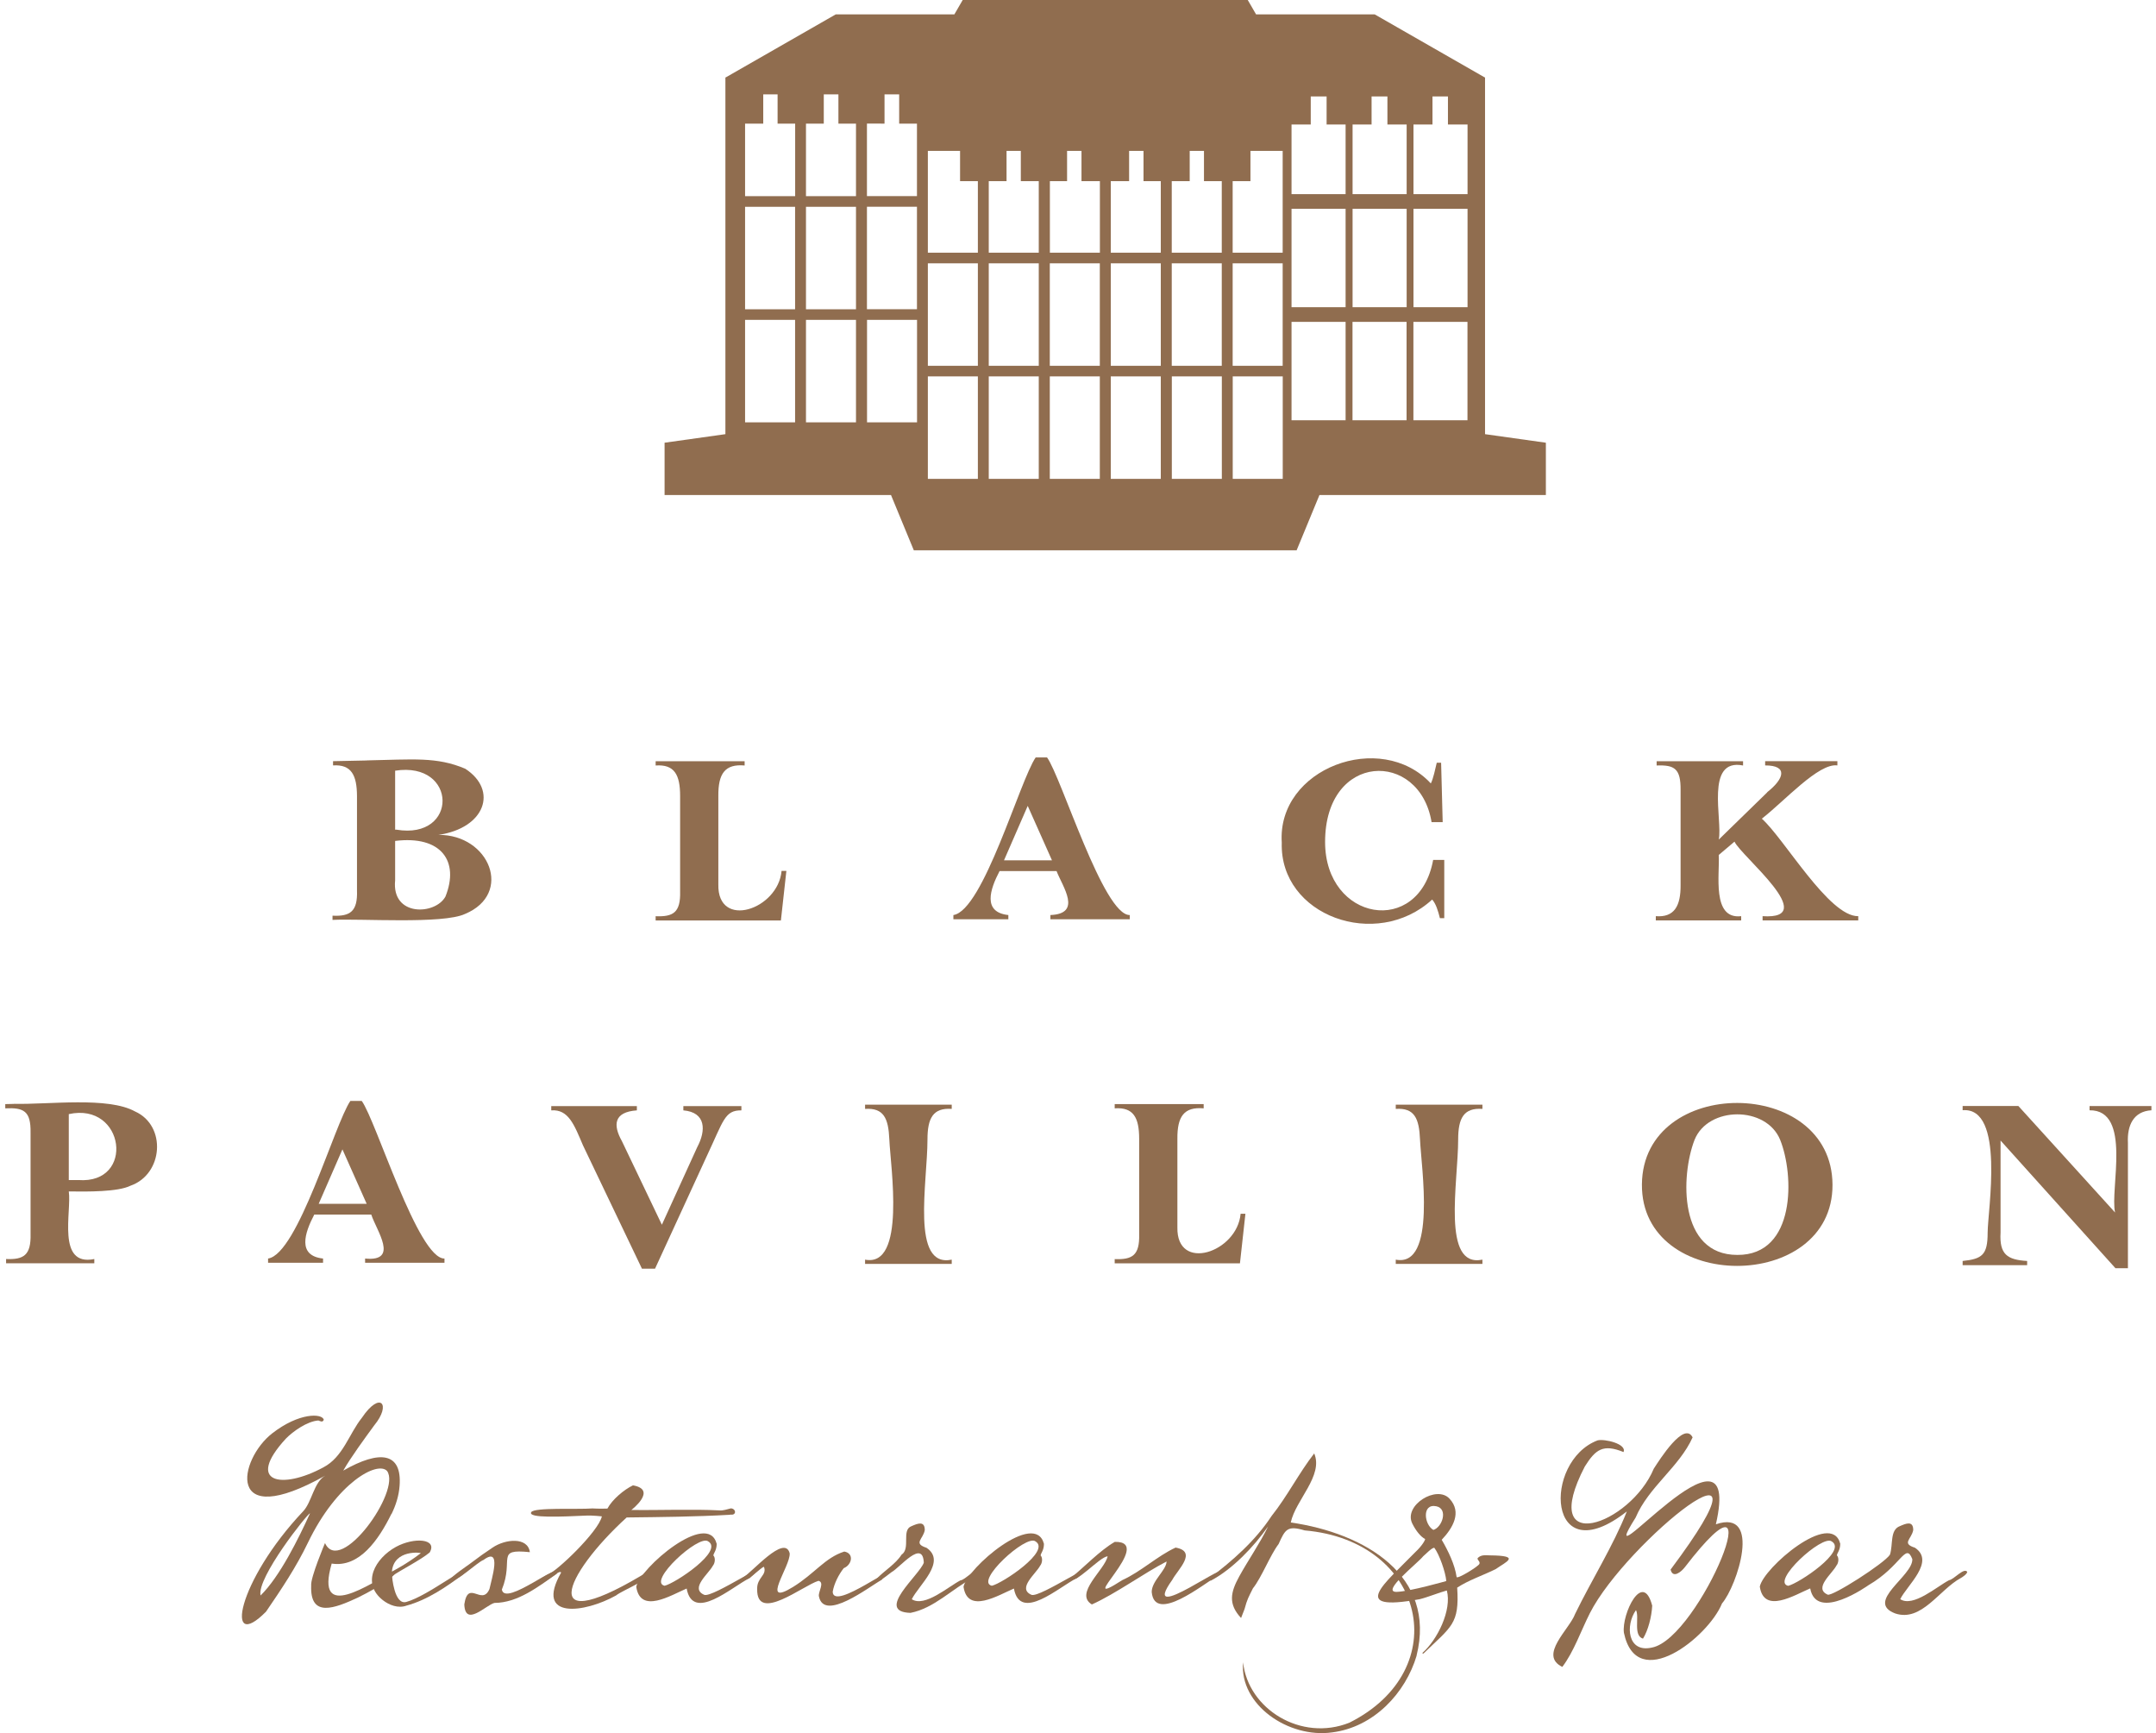 <?xml version="1.0" encoding="UTF-8"?>
<svg xmlns="http://www.w3.org/2000/svg" width="219" height="176" viewBox="0 0 219 176" fill="none">
  <path d="M37.254 77.22C41.975 77.128 44.355 76.832 47.261 78.067C50.61 80.249 49.291 84.091 44.538 84.783C49.718 84.74 52.151 90.763 47.239 92.811C44.996 93.87 36.56 93.263 33.776 93.418V92.988C35.56 93.079 36.339 92.564 36.262 90.439V80.857C36.255 78.724 35.698 77.609 33.829 77.728V77.298L37.261 77.227L37.254 77.22ZM40.267 84.253C46.575 85.319 46.499 77.277 40.137 78.265V84.253H40.267ZM40.137 89.394C39.756 93.122 44.226 92.931 45.248 91.046C46.682 87.466 44.828 84.818 40.137 85.397V89.4V89.394Z" fill="#906D4F"></path>
  <path d="M79.321 93.475H66.598V93.044C68.398 93.115 69.138 92.663 69.085 90.524V80.843C69.085 78.682 68.513 77.602 66.598 77.736V77.305H75.637V77.736C73.638 77.559 72.944 78.562 72.967 80.843V89.817C72.868 94.414 79.039 92.381 79.39 88.441H79.878L79.321 93.475Z" fill="#906D4F"></path>
  <path d="M106.697 93.355V92.924C109.954 92.79 107.948 90.071 107.322 88.461H101.533C100.557 90.319 99.786 92.642 102.425 92.924V93.355H96.842V92.924C99.87 92.472 103.592 79.261 105.202 76.916H106.354C107.811 78.922 112.082 92.974 114.759 92.924V93.355H106.689H106.697ZM104.393 81.838L101.983 87.367H106.857L104.393 81.838Z" fill="#906D4F"></path>
  <path d="M146.704 87.325V93.242H146.262C146.079 92.515 145.865 91.787 145.476 91.35C139.801 96.554 129.969 92.995 130.198 85.574C129.702 78.018 140.259 74.092 145.339 79.558C145.598 79.049 145.782 78.11 145.942 77.453H146.384L146.544 83.491H145.415C144.203 76.14 134.599 76.366 134.599 85.503C134.599 93.553 144.134 95.184 145.576 87.325H146.704Z" fill="#906D4F"></path>
  <path d="M179.504 80.448C181.227 79.099 181.662 77.722 179.298 77.729V77.298H186.636V77.729C184.729 77.468 181.289 81.33 178.962 83.138C181.227 85.15 185.781 93.101 188.756 93.038V93.468H179.038V93.038C185.011 93.433 176.826 86.923 176.186 85.468L174.584 86.824C174.706 88.737 173.844 93.391 176.864 93.038V93.468H168.192V93.038C170.068 93.186 170.732 92.007 170.709 89.86V80.207C170.724 78.068 170.106 77.665 168.276 77.736V77.305H177.055V77.736C173.165 76.966 174.988 83.279 174.591 85.256L179.519 80.455L179.504 80.448Z" fill="#906D4F"></path>
  <path d="M125.95 128.293H113.227V127.863C115.027 127.933 115.767 127.481 115.713 125.342V115.661C115.713 113.5 115.141 112.42 113.227 112.554V112.124H122.265V112.554C120.267 112.378 119.573 113.38 119.596 115.661V124.636C119.497 129.233 125.667 127.199 126.018 123.259H126.506L125.95 128.293Z" fill="#906D4F"></path>
  <path d="M1.434 112.095C4.958 112.18 10.961 111.346 13.722 112.872C16.934 114.312 16.59 119.248 13.249 120.413C11.991 121.041 8.909 121.02 6.987 120.992C7.292 123.018 5.728 128.646 9.58 127.855V128.286H0.618V127.855C2.403 127.933 3.158 127.467 3.104 125.334V115.025C3.143 112.801 2.395 112.469 0.534 112.554V112.123L1.426 112.102L1.434 112.095ZM7.956 119.834C13.753 120.272 12.685 111.89 6.987 113.14V119.834H7.956Z" fill="#906D4F"></path>
  <path d="M37.086 128.237V127.806C40.587 128.152 38.238 124.96 37.712 123.343H31.922C30.946 125.2 30.175 127.523 32.815 127.806V128.237H27.231V127.806C30.259 127.354 33.982 114.143 35.591 111.798H36.743C38.2 113.804 42.471 127.855 45.149 127.806V128.237H37.079H37.086ZM34.783 116.72L32.372 122.249H37.246L34.783 116.72Z" fill="#906D4F"></path>
  <path d="M65.21 128.844L59.214 116.304C58.322 114.213 57.742 112.632 55.995 112.759V112.328H64.691V112.759C62.342 112.928 62.25 114.235 63.173 115.887L67.231 124.374L70.824 116.494C71.731 114.792 71.716 112.957 69.413 112.759V112.328H75.309V112.759C73.608 112.745 73.501 113.783 71.8 117.391L66.537 128.837H65.225L65.21 128.844Z" fill="#906D4F"></path>
  <path d="M87.872 112.18H96.674V112.61C94.783 112.476 94.21 113.542 94.21 115.717C94.21 120.081 92.502 128.787 96.674 127.919V128.35H87.872V127.919C92.059 128.731 90.45 118.464 90.336 115.717C90.244 113.578 89.779 112.483 87.872 112.61V112.18Z" fill="#906D4F"></path>
  <path d="M141.777 112.18H150.58V112.61C148.688 112.476 148.116 113.542 148.116 115.717C148.116 120.081 146.407 128.787 150.58 127.919V128.35H141.777V127.919C145.965 128.731 144.355 118.464 144.241 115.717C144.149 113.578 143.684 112.483 141.777 112.61V112.18Z" fill="#906D4F"></path>
  <path d="M186.14 120.314C186.186 131.301 166.674 131.316 166.781 120.265C166.888 109.214 186.094 109.278 186.14 120.314ZM172.128 115.753C170.709 119.403 170.496 127.446 176.476 127.439C182.441 127.474 182.258 119.305 180.824 115.753C179.413 112.286 173.509 112.314 172.128 115.753Z" fill="#906D4F"></path>
  <path d="M214.866 128.773L203.211 115.823V125.165C203.081 127.389 203.89 127.933 205.911 128.053V128.483H199.359V128.053C201.342 127.848 201.899 127.438 201.899 125.193C201.899 122.948 203.692 112.391 199.359 112.744V112.313H205.019L214.843 123.131C214.302 120.787 216.583 112.702 212.25 112.751V112.321H218.535V112.751C216.712 112.857 216.056 114.291 216.148 116.056V128.787H214.866V128.773Z" fill="#906D4F"></path>
  <path d="M39.756 153.742C38.459 156.375 36.499 159.221 33.692 158.783C31.93 164.87 37.582 160.789 40.168 159.482C40.595 160.083 36.827 162.017 36.369 162.229C33.966 163.345 31.48 164.312 31.609 161.015C31.518 160.231 33.013 156.7 33.013 156.7C34.546 160.061 40.77 151.412 39.321 149.385C38.36 148.326 34.233 150.522 31.274 156.672C30.076 159.165 28.566 161.41 27.025 163.663C22.776 167.97 24.058 160.605 30.793 153.473C31.686 152.534 31.876 150.501 33.051 149.844C22.792 155.599 24.241 148.213 27.65 145.558C30.389 143.432 32.723 143.517 32.891 144.174C32.769 144.477 32.555 144.329 32.342 144.252C31.205 144.329 29.756 145.36 29.039 146.094C24.866 150.635 28.665 151.277 32.837 149.018C34.851 147.973 35.446 145.614 36.766 143.969C38.611 141.222 39.794 142.592 38.009 144.753C37.056 146.059 35.629 148.001 34.866 149.343C38.558 147.231 40.862 147.457 40.587 150.917C40.511 151.899 40.213 152.852 39.771 153.749L39.756 153.742ZM26.468 162.024C28.421 160.111 30.328 156.234 31.495 153.671C31.243 153.699 26.056 160.231 26.468 162.024Z" fill="#906D4F"></path>
  <path d="M47.109 159.828C45.362 161.141 43.417 162.476 41.281 163.055C40.458 163.359 39.519 162.998 38.886 162.497C36.674 160.76 38.131 158.239 40.206 157.095C42.044 156.086 44.47 156.241 43.646 157.653C42.769 158.395 40.785 159.397 39.824 160.054C39.824 160.054 40.038 163.013 41.266 162.681C43.532 162.066 47.872 158.508 47.109 159.821V159.828ZM39.809 159.595C39.809 159.595 41.312 158.832 42.738 157.731C42.822 157.667 40.008 157.321 39.809 159.595Z" fill="#906D4F"></path>
  <path d="M56.545 159.828C54.661 161.141 52.586 162.772 50.221 162.779C49.352 163.005 47.254 165.265 47.163 162.928C47.552 160.336 48.955 163.14 49.718 161.367C49.916 160.4 51.022 157.003 49.123 158.409C48.459 158.642 46.163 160.922 45.851 160.329C45.79 160.132 47.399 159.051 47.643 158.868C48.871 157.943 49.07 157.815 50.016 157.173C51.32 156.276 53.616 156.057 53.822 157.625C50.267 157.265 52.243 158.324 50.977 161.424C51.289 163.224 57.125 158.352 56.545 159.821V159.828Z" fill="#906D4F"></path>
  <path d="M74.172 153.826C70.641 154.03 67.109 154.059 63.654 154.101C57.231 159.955 54.325 166.712 66.14 159.397C66.545 160.251 63.265 161.452 62.571 162.024C59.428 163.782 54.249 164.544 56.995 159.701C56.88 159.319 55.431 160.753 55.042 160.682C54.386 160.534 55.477 159.976 55.645 159.898C56.522 159.609 60.786 155.549 61.137 153.988C61.137 153.988 60.206 153.882 59.565 153.91C57.109 154.016 53.585 154.2 53.959 153.564C54.256 153.056 58.68 153.303 60.175 153.183C60.854 153.226 61.701 153.197 61.701 153.197C62.189 152.279 63.379 151.277 64.294 150.839C66.819 151.284 64.134 153.338 64.134 153.338C66.751 153.381 70.45 153.24 73.036 153.381C73.463 153.43 73.852 153.261 74.241 153.176C74.783 153.204 74.844 153.925 74.172 153.805V153.826Z" fill="#906D4F"></path>
  <path d="M76.14 160.259C74.34 161.149 70.382 164.764 69.748 161.318C68.139 162.003 65.05 163.938 64.63 161.142C64.989 159.242 71.892 153.325 72.799 156.778C72.799 157.463 72.464 157.738 72.464 157.964C72.693 158.197 72.632 158.748 72.41 159.002C71.991 159.814 70.053 161.304 71.526 161.954C72.388 162.321 78.886 157.795 76.148 160.266L76.14 160.259ZM71.93 156.524C70.976 155.803 65.728 160.626 67.506 161.036C68.574 160.796 73.562 157.491 71.93 156.524Z" fill="#906D4F"></path>
  <path d="M89.558 160.435C88.291 161.127 83.7 164.75 83.181 162.102C83.097 161.643 83.791 160.704 83.143 160.534C81.571 161 76.842 164.856 76.911 161.368C76.873 160.195 77.925 159.984 77.605 159.122C77.407 159.023 75.553 161.085 75.454 160.209C76.354 159.729 79.695 155.754 80.214 157.738C80.328 159.016 77.147 163.253 80.534 161.17C82.769 159.793 83.783 158.197 85.759 157.562C86.781 157.738 86.545 158.91 85.706 159.249C85.21 159.871 84.722 160.81 84.584 161.643C84.638 163.719 91.678 158.126 89.558 160.435Z" fill="#906D4F"></path>
  <path d="M98.795 160.259C96.689 161.374 94.874 163.323 92.487 163.789C88.818 163.683 93.409 159.955 93.837 158.691C93.73 156.269 91.419 159.185 90.564 159.651C90.29 159.821 89.199 160.859 89.069 160.308C89.802 159.524 90.984 158.825 91.571 157.886C92.532 157.251 91.533 155.372 92.586 154.984C93.204 154.716 93.936 154.405 93.936 155.386C93.768 156.318 92.731 156.728 94.111 157.18C96.201 158.585 93.295 161 92.616 162.405C93.936 163.252 96.331 161.12 97.551 160.492C98.085 160.428 99.062 159.178 99.42 159.63C99.42 159.856 98.924 160.188 98.779 160.259H98.795Z" fill="#906D4F"></path>
  <path d="M109.382 160.259C107.582 161.149 103.623 164.764 102.99 161.318C101.381 162.003 98.291 163.938 97.872 161.142C98.23 159.242 105.133 153.325 106.041 156.778C106.041 157.463 105.706 157.738 105.706 157.964C105.934 158.197 105.873 158.748 105.652 159.002C105.233 159.814 103.295 161.304 104.767 161.954C105.629 162.321 112.128 157.795 109.39 160.266L109.382 160.259ZM105.172 156.524C104.218 155.803 98.97 160.626 100.747 161.036C101.815 160.796 106.804 157.491 105.172 156.524Z" fill="#906D4F"></path>
  <path d="M123.684 160.033C122.273 160.831 117.292 164.919 116.987 161.671C116.987 160.527 118.467 159.475 118.498 158.571C116.171 159.772 113.326 161.848 110.908 162.935C109.077 161.819 112.235 159.412 112.51 158.042C111.655 158.119 109.192 161 108.688 160.315C110.122 159.15 111.716 157.456 113.234 156.58C117.498 156.481 108.78 163.811 113.997 160.464C115.935 159.581 117.514 158.042 119.413 157.159C121.678 157.562 119.611 159.419 119.077 160.435C115.5 165.421 125.782 157.696 123.677 160.033H123.684Z" fill="#906D4F"></path>
  <path d="M143.898 168.132C142.769 171.931 139.557 175.391 135.316 175.927C130.885 176.549 125.873 173.117 126.27 168.81C126.773 173.562 132.181 176.902 137.071 174.939C147.818 169.551 144.783 156.467 132.525 155.415C130.763 154.892 130.549 155.302 129.878 156.799C129.039 157.886 128.131 160.23 127.269 161.297C126.789 162.271 126.712 162.335 126.415 163.408L126.064 164.312C124.737 162.885 124.988 161.706 125.881 160.082C126.773 158.458 127.979 156.728 128.81 155.012C127.368 157.067 125.194 159.355 122.998 160.513C122.929 160.513 122.799 160.463 122.799 160.308C125.194 158.508 127.521 156.46 129.161 153.953C130.732 151.99 131.968 149.547 133.493 147.598C134.455 149.851 131.586 152.35 131.114 154.61C138.635 155.697 145.919 159.997 143.89 168.132H143.898Z" fill="#906D4F"></path>
  <path d="M144.462 167.878C145.995 166.55 147.498 163.5 146.964 161.516C146.239 161.707 144.996 162.208 144.218 162.398C136.827 163.754 140.732 160.746 143.737 157.646C144.508 156.933 144.813 156.312 144.752 156.284C144.355 156.093 143.844 155.5 143.455 154.716C142.54 152.866 145.942 150.762 147.246 152.202C148.505 153.565 147.597 155.147 146.445 156.368C147.109 157.498 147.788 158.917 147.956 160.139C147.994 160.414 150.122 159.101 150.267 158.826C150.397 158.571 150.008 158.409 150.099 158.225C150.45 157.858 150.915 157.943 151.35 157.95C154.554 157.978 152.99 158.6 151.922 159.348C150.671 159.969 149.161 160.471 148.017 161.226C148.253 164.94 147.452 165.145 144.584 167.927M145.904 152.965C144.401 152.647 144.66 154.85 145.599 155.366C146.506 155.09 147.117 153.226 145.904 152.965ZM146.911 160.556C146.834 159.638 146.194 157.837 145.698 157.187C145.507 157.103 144.767 157.872 144.569 158.035C143.982 158.769 140.229 161.685 141.861 161.657C143.165 161.629 146.911 160.556 146.911 160.556Z" fill="#906D4F"></path>
  <path d="M174.912 162.844C173.531 166.24 166.255 172.058 164.95 165.802C164.714 163.896 166.872 159.426 167.826 163.055C167.773 164.157 167.414 165.576 166.888 166.409C165.866 166.092 166.544 164.199 166.178 163.507C165.08 165.054 165.309 167.878 167.795 167.313C172.662 166.402 180.633 146.836 171.152 159.137C170.77 159.638 169.916 160.33 169.695 159.391C181.594 143.496 165.187 156.559 161.503 163.804C160.595 165.59 159.863 167.744 158.695 169.276C156.262 168.09 159.42 165.463 159.992 163.903C161.663 160.464 163.89 156.941 165.248 153.488C157.094 159.878 156.682 148.382 162.281 146.271C162.99 146.095 165.271 146.631 164.912 147.457C162.845 146.617 162.082 147.175 160.984 148.919C156.155 158.204 165.606 154.85 167.986 149.145C168.573 148.241 171.068 144.273 171.93 145.968C170.564 148.997 167.467 150.988 166.14 154.116C161.274 161.827 177.185 142.147 174.294 154.794C179.023 153.184 176.445 161.078 174.912 162.837V162.844Z" fill="#906D4F"></path>
  <path d="M197.955 160.485C196.735 161.12 194.332 163.253 193.02 162.398C193.699 161 196.605 158.578 194.515 157.173C193.127 156.728 194.164 156.319 194.34 155.38C194.34 154.398 193.608 154.709 192.99 154.977C191.945 155.365 192.311 156.848 191.975 157.879C191.426 158.748 186.117 162.144 185.652 161.939C184.18 161.29 186.125 159.8 186.537 158.988C186.758 158.741 186.819 158.19 186.59 157.95C186.59 157.724 186.926 157.448 186.926 156.764C186.018 153.311 179.107 159.228 178.756 161.127C179.176 163.923 182.265 161.989 183.875 161.304C184.508 164.75 189.74 161.014 189.794 160.979C193.142 159.03 193.562 156.566 194.248 158.331C194.332 160.047 189.389 162.674 192.524 163.853C195.202 164.728 196.979 161.431 199.183 160.245C199.328 160.167 199.824 159.842 199.824 159.616C199.466 159.164 198.489 160.407 197.955 160.478V160.485ZM181.632 161.043C179.855 160.626 185.103 155.81 186.056 156.531C187.688 157.498 182.7 160.802 181.632 161.043Z" fill="#906D4F"></path>
  <path d="M150.846 44.083V7.859H150.808L139.641 1.462H127.589L126.743 0H97.788L96.941 1.462H84.889L73.722 7.859H73.684V44.09L67.506 44.958V50.268H90.503L92.822 55.882H131.708L134.027 50.268H157.025V44.958L150.846 44.09V44.083ZM88.062 20.993H93.142V31.401H88.062V20.993ZM89.474 12.555H89.847V9.582H91.335V12.555H93.142V13.437V19.912H88.062V12.548H89.474V12.555ZM86.949 19.919H81.869V12.555H83.677V9.582H85.164V12.555H86.949V19.919ZM86.949 31.408H81.869V21H86.949V31.408ZM80.763 19.919H75.683V12.555H77.528V9.582H78.985V12.555H80.77V19.919H80.763ZM80.763 31.408H75.683V21H80.763V31.408ZM75.683 42.889V32.481H80.763V42.889H75.683ZM81.869 42.889V32.481H86.949V42.889H81.869ZM88.07 42.889V32.481H93.15V42.889H88.07ZM108.009 18.394H108.39V15.323H109.855V18.394H111.724V25.66H106.644V18.394H108.017H108.009ZM111.716 37.148H106.636V26.74H111.716V37.148ZM101.846 18.394H102.242V15.323H103.692V18.394H105.515V25.66H100.435V18.394H101.846ZM105.515 37.148H100.435V26.74H105.515V37.148ZM97.521 15.323V18.394H99.329V25.66H94.249V15.323H97.521ZM99.329 37.148H94.249V26.74H99.329V37.148ZM94.249 48.63V38.222H99.329V48.63H94.249ZM100.435 48.63V38.222H105.515V48.63H100.435ZM106.636 48.63V38.222H111.716V48.63H106.636ZM125.21 26.74H130.29V37.148H125.21V26.74ZM130.29 15.323V25.66H125.21V18.394H127.017V15.323H130.29ZM120.465 18.394H120.847V15.323H122.296V18.394H124.104V25.66H119.023V18.394H120.465ZM124.104 37.148H119.023V26.74H124.104V37.148ZM114.157 18.394H114.691V15.323H116.155V18.394H117.91V25.66H112.83V18.394H114.165H114.157ZM117.91 37.148H112.83V26.74H117.91V37.148ZM112.83 48.63V38.222H117.91V48.63H112.83ZM119.031 48.63V38.222H124.111V48.63H119.031ZM125.217 48.63V38.222H130.297V48.63H125.217ZM149.069 19.715H143.577V12.646H145.507V9.794H147.078V12.646H149.069V19.715ZM149.069 31.196H143.577V21.204H149.069V31.196ZM138.917 12.646H139.321V9.794H140.93V12.646H142.883V19.715H137.391V12.646H138.917ZM142.883 31.196H137.391V21.204H142.883V31.196ZM132.746 12.646H133.142V9.794H134.752V12.646H136.682V19.715H131.19V13.494V12.646H132.738H132.746ZM136.682 31.196H131.19V21.204H136.682V31.196ZM131.19 42.677V32.686H136.682V42.677H131.19ZM137.383 42.677V32.686H142.875V42.677H137.383ZM143.57 42.677V32.686H149.062V42.677H143.57Z" fill="#906D4F"></path>
</svg>
